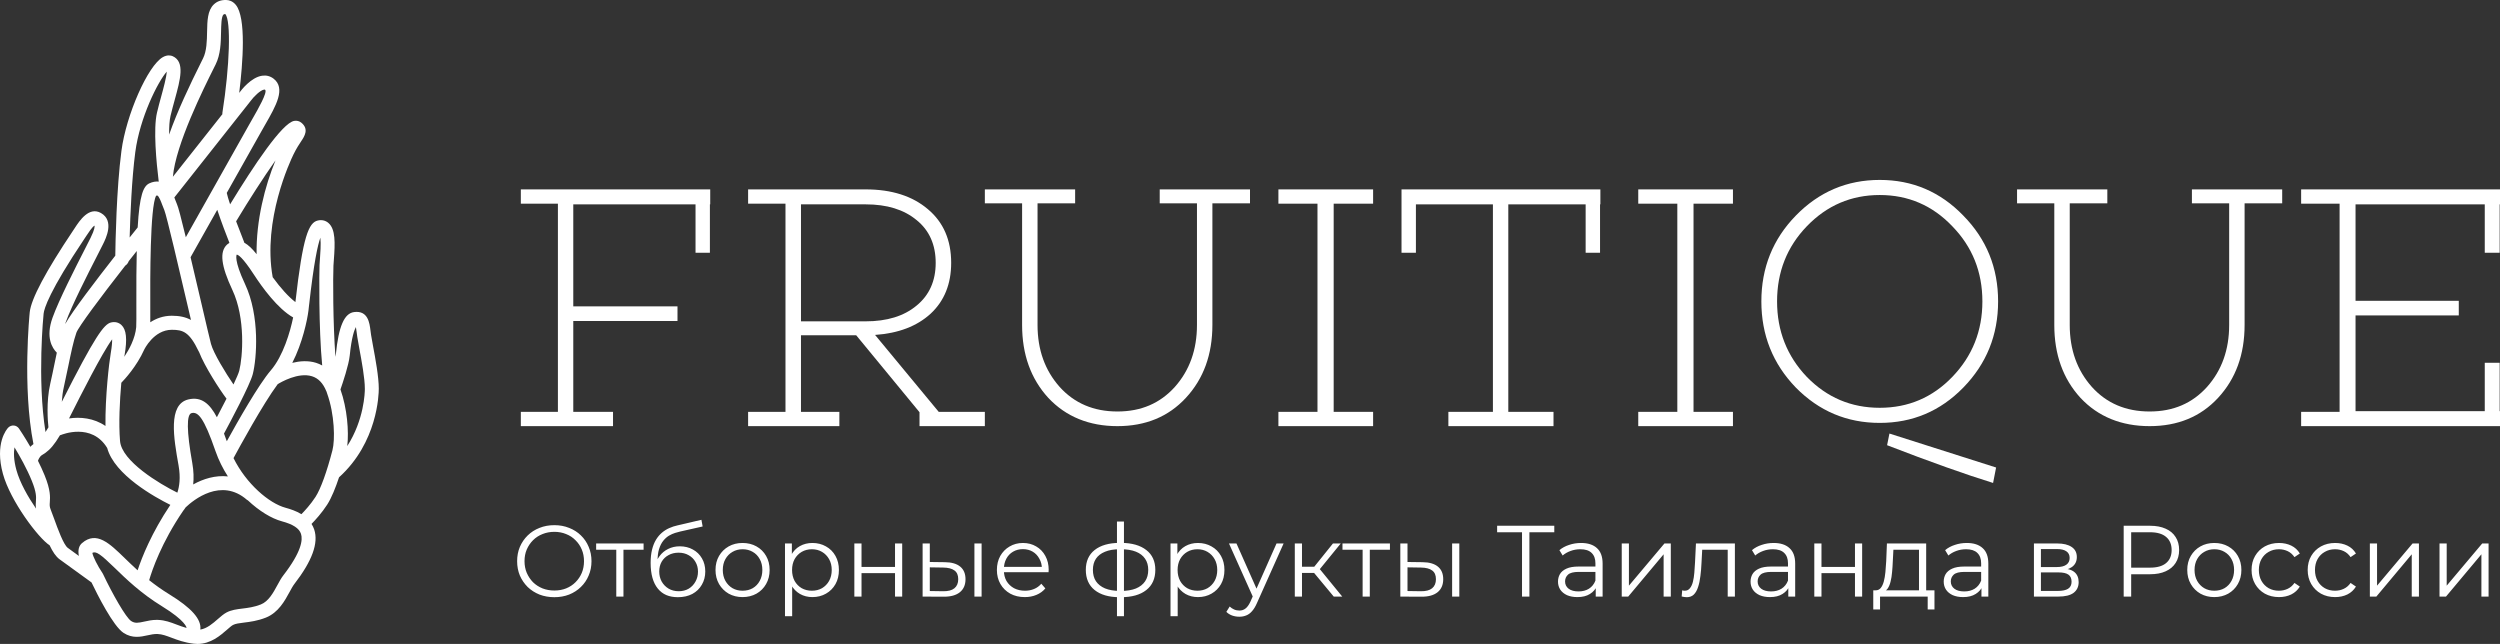 <?xml version="1.0" encoding="UTF-8"?> <svg xmlns="http://www.w3.org/2000/svg" width="264" height="68" viewBox="0 0 264 68" fill="none"><rect x="0" y="0" width="264" height="68" fill="#333333" stroke="none"/><path d="M40 41.06C40 39.799 39.649 37.913 39.392 36.535C39.303 36.058 39.227 35.651 39.185 35.368C39.163 35.211 39.144 35.061 39.125 34.919C39.027 34.116 38.866 32.767 37.397 32.953C36.355 33.085 35.76 34.459 35.467 37.41C35.459 37.488 35.442 37.583 35.424 37.679C35.154 34.139 35.159 29.225 35.212 28.06C35.221 27.892 35.236 27.683 35.254 27.452C35.391 25.639 35.437 24.2 34.684 23.547C34.38 23.282 33.98 23.187 33.561 23.286C32.61 23.504 31.981 24.904 31.195 31.901C30.483 31.357 29.649 30.444 28.796 29.271C27.713 23.23 30.656 16.991 30.996 16.298C31.309 15.66 31.596 15.229 31.805 14.916C32.145 14.406 32.658 13.636 31.819 12.954C31.61 12.784 31.344 12.716 31.062 12.766C29.797 12.991 26.813 17.452 24.299 21.577C24.124 21.051 23.999 20.629 23.946 20.37C25.625 17.386 27.277 14.447 27.587 13.896C27.726 13.649 27.867 13.404 28.004 13.163C29.14 11.184 30.214 9.314 28.878 8.298C28.531 8.035 28.116 7.93 27.678 7.996C26.512 8.167 25.474 9.518 25.295 9.765L25.261 9.807C25.654 6.611 26.012 1.859 24.9 0.512C24.562 0.102 24.169 0.007 23.899 0.002C23.345 -0.019 22.914 0.145 22.577 0.47C21.91 1.112 21.89 2.203 21.868 3.359C21.851 4.308 21.83 5.383 21.446 6.156L21.247 6.557C20.026 8.998 18.74 11.722 17.859 14.213C17.853 13.422 17.893 12.725 18.006 12.244C18.142 11.666 18.301 11.092 18.452 10.541C19.045 8.383 19.556 6.526 18.235 5.933C18.05 5.851 17.671 5.766 17.197 6.034C15.613 6.927 13.324 12.119 12.824 15.93C12.294 19.955 12.191 25.656 12.175 26.999C10.185 29.539 7.654 32.849 6.883 34.217C6.901 34.16 6.91 34.114 6.93 34.055C7.576 32.26 9.261 28.959 10.27 26.986C10.523 26.492 10.732 26.079 10.877 25.789C11.181 25.178 12.104 23.316 10.66 22.494C9.4 21.78 8.395 23.317 7.913 24.055L7.714 24.355C4.826 28.667 3.287 31.563 3.14 32.967C3.132 33.047 2.34 40.835 3.532 46.895C3.409 46.985 3.299 47.081 3.203 47.183C2.571 46.087 2.041 45.308 2.003 45.252C1.878 45.068 1.677 44.951 1.456 44.933C1.239 44.919 1.019 45 0.865 45.16C0.714 45.32 -0.581 46.805 0.311 50.044C1.102 52.915 4.048 56.817 5.24 57.586C5.561 58.26 5.897 58.773 6.288 59.059C7.012 59.593 9.032 61.05 9.665 61.506C10.297 62.824 11.954 66.119 13.045 66.832C13.979 67.443 14.857 67.249 15.562 67.093C15.931 67.012 16.276 66.936 16.641 66.951C17.128 66.972 17.56 67.136 18.107 67.341C18.742 67.582 19.461 67.853 20.457 67.975C20.595 67.991 20.729 68 20.86 68C22.252 68 23.275 67.106 23.972 66.497C24.217 66.283 24.448 66.08 24.602 65.998C24.865 65.856 25.284 65.805 25.767 65.745C26.404 65.666 27.197 65.567 28.074 65.22C29.395 64.698 30.081 63.433 30.581 62.51C30.759 62.184 30.924 61.877 31.076 61.681C32.968 59.233 33.656 57.344 33.178 55.908C33.106 55.693 33.007 55.504 32.896 55.327C33.288 54.928 33.985 54.169 34.555 53.284C35.016 52.568 35.444 51.481 35.802 50.406C39.879 46.726 39.999 41.633 39.999 41.064L40 41.06ZM36.931 37.557C37.125 35.599 37.426 34.822 37.583 34.537C37.616 34.698 37.643 34.922 37.665 35.102C37.684 35.256 37.705 35.418 37.73 35.587C37.774 35.883 37.853 36.309 37.945 36.808C38.19 38.127 38.528 39.936 38.528 41.06C38.528 41.455 38.456 44.319 36.671 47.105C36.853 45.525 36.661 43.145 35.953 41.124C36.196 40.43 36.832 38.536 36.93 37.558L36.931 37.557ZM32.647 32.156C33.142 27.724 33.553 25.866 33.831 25.101C33.907 25.752 33.822 26.852 33.786 27.339C33.767 27.588 33.75 27.811 33.743 27.992C33.713 28.641 33.64 34.614 34.024 38.594C33.819 38.482 33.605 38.385 33.375 38.314C32.531 38.052 31.647 38.124 30.865 38.318C31.939 36.237 32.451 33.784 32.572 32.805C32.589 32.658 32.614 32.434 32.645 32.154L32.647 32.156ZM30.957 33.521C30.646 35.03 29.907 37.585 28.597 39.111C27.305 40.616 25.088 44.528 23.951 46.596C23.851 46.316 23.752 46.047 23.654 45.786C24.275 44.635 26.403 40.651 26.693 39.509C27.112 37.866 27.462 33.377 25.875 29.996C24.682 27.455 24.981 26.912 24.998 26.891C25.135 26.896 25.587 27.111 26.816 29.002C27.681 30.332 29.319 32.599 30.957 33.522V33.521ZM11.702 37.247C11.516 38.32 11.102 41.876 11.137 44.984C9.905 44.132 8.463 44.015 7.29 44.187L7.569 43.637C8.41 41.967 10.773 37.278 11.843 35.831C11.848 36.12 11.819 36.569 11.702 37.248V37.247ZM12.676 46.579C12.52 44.694 12.643 42.306 12.811 40.42C13.151 40.073 14.428 38.702 15.223 36.932C15.239 36.898 16.237 34.826 18.143 34.826C19.333 34.826 20 35.052 20.985 37.112C20.994 37.129 21.006 37.142 21.016 37.158C21.606 38.692 23.223 41.188 23.919 42.099C23.59 42.75 23.238 43.428 22.902 44.061C22.154 42.633 21.267 41.855 19.897 42.178C17.711 42.692 18.345 46.276 18.857 49.154C19.087 50.459 18.937 51.403 18.727 52.026C16.845 51.096 12.852 48.705 12.677 46.579H12.676ZM15.87 32.202C15.861 29.62 15.832 21.858 16.487 20.669C16.566 20.643 16.61 20.644 16.619 20.648C16.793 20.721 17.02 21.335 17.131 21.63C17.206 21.834 17.278 22.025 17.352 22.184C17.596 22.763 18.998 28.779 19.836 32.374C19.953 32.874 20.064 33.347 20.167 33.788C19.602 33.48 18.952 33.342 18.143 33.342C17.237 33.342 16.482 33.634 15.87 34.032C15.873 33.616 15.873 33.023 15.87 32.2V32.202ZM20.305 48.894C19.708 45.526 19.683 43.752 20.232 43.623C20.904 43.463 21.517 44.053 22.758 47.643C23.087 48.593 23.537 49.488 24.066 50.309C22.736 50.168 21.462 50.565 20.401 51.158C20.469 50.515 20.459 49.764 20.305 48.894ZM29.092 16.941C27.981 19.63 27.04 23.274 27.097 26.843C26.651 26.277 26.226 25.862 25.793 25.628C25.787 25.609 25.79 25.591 25.782 25.572C25.494 24.852 25.201 24.091 24.934 23.372C26.284 21.126 27.83 18.724 29.091 16.941H29.092ZM24.224 25.638C24.138 25.693 24.054 25.755 23.974 25.829C23.164 26.583 23.339 28.063 24.543 30.629C25.945 33.615 25.627 37.723 25.267 39.141C25.2 39.402 24.97 39.935 24.656 40.601C23.835 39.407 22.542 37.296 22.28 36.315C22.156 35.853 21.745 34.085 21.268 32.037C20.826 30.139 20.448 28.527 20.125 27.164C20.408 26.66 21.592 24.555 22.943 22.156C23.35 23.383 23.905 24.83 24.224 25.639V25.638ZM26.464 10.663C26.804 10.197 27.49 9.519 27.893 9.46C27.957 9.45 27.972 9.464 27.994 9.48C28.291 9.706 27.199 11.607 26.733 12.419C26.593 12.663 26.45 12.912 26.308 13.166C25.79 14.091 21.476 21.757 19.622 25.052C19.119 22.978 18.82 21.848 18.688 21.563C18.627 21.431 18.57 21.275 18.509 21.112C18.477 21.027 18.445 20.94 18.41 20.852L26.464 10.664V10.663ZM22.564 7.22L22.766 6.817C23.299 5.744 23.323 4.491 23.343 3.385C23.358 2.659 23.374 1.756 23.598 1.539C23.639 1.5 23.719 1.486 23.796 1.482C24.407 2.208 24.269 6.938 23.479 11.951C23.474 11.987 23.485 12.021 23.485 12.056L18.257 18.665C18.554 15.252 21.505 9.343 22.565 7.22H22.564ZM14.286 16.066C14.764 12.422 16.669 8.634 17.608 7.567C17.574 8.18 17.26 9.322 17.037 10.135C16.881 10.705 16.718 11.3 16.578 11.896C16.174 13.617 16.512 17.142 16.762 19.177C16.451 19.143 16.121 19.199 15.777 19.358C15.14 19.653 14.734 20.58 14.538 24.017C14.354 24.246 14.055 24.62 13.691 25.077C13.757 22.7 13.914 18.897 14.286 16.064V16.066ZM13.225 28.051C13.393 27.95 13.525 27.775 13.594 27.581C13.875 27.224 14.157 26.866 14.442 26.507C14.404 28.051 14.39 29.927 14.399 32.208C14.403 33.326 14.406 34.293 14.384 34.544C14.331 35.135 14.149 35.721 13.905 36.272C13.9 36.283 13.894 36.297 13.892 36.301C13.889 36.306 13.89 36.31 13.888 36.314C13.668 36.807 13.399 37.267 13.125 37.678C13.135 37.615 13.145 37.551 13.154 37.503C13.45 35.793 13.346 34.811 12.821 34.318C12.527 34.043 12.133 33.95 11.713 34.056C10.968 34.243 10.02 35.53 6.526 42.435C6.559 41.917 6.625 41.373 6.745 40.849C6.906 40.144 7.056 39.416 7.202 38.707C7.489 37.31 7.759 35.992 8.066 35.134C8.285 34.519 10.594 31.419 13.227 28.052L13.225 28.051ZM4.607 33.115C4.662 32.589 5.193 30.766 8.937 25.179L9.145 24.866C9.31 24.613 9.727 23.975 9.981 23.822C10.002 23.894 10.028 24.186 9.564 25.121C9.422 25.407 9.214 25.815 8.964 26.303C7.94 28.307 6.227 31.662 5.549 33.545C4.798 35.635 5.514 36.76 6 37.243C5.919 37.62 5.84 38.009 5.758 38.405C5.614 39.103 5.468 39.82 5.308 40.512C4.866 42.442 5.051 44.536 5.116 45.121C5.004 45.31 4.901 45.478 4.805 45.623C3.911 39.955 4.598 33.189 4.606 33.115H4.607ZM3.804 53.706C2.951 52.467 2.101 50.972 1.733 49.638C1.442 48.581 1.438 47.792 1.529 47.238C2.081 48.148 2.831 49.474 3.356 50.768C3.858 52.005 3.824 52.492 3.793 52.923C3.776 53.153 3.759 53.403 3.804 53.706ZM5.743 54.854C5.604 54.469 5.476 54.117 5.362 53.837C5.227 53.504 5.238 53.344 5.26 53.028C5.299 52.494 5.35 51.764 4.717 50.206C4.506 49.684 4.262 49.163 4.011 48.664C4.044 48.557 4.167 48.21 4.46 48.038C4.557 47.982 4.649 47.923 4.742 47.86C4.769 47.843 4.794 47.824 4.818 47.804C5.299 47.454 5.743 46.957 6.336 45.958C6.36 45.951 6.386 45.953 6.41 45.943C6.543 45.886 9.681 44.608 11.32 47.307C12.087 50.153 16.375 52.515 17.989 53.315C16.017 56.254 14.992 58.829 14.531 60.225C14.027 59.769 13.574 59.329 13.158 58.926C11.566 57.378 10.194 56.042 8.667 57.345C8.321 57.642 8.214 58.1 8.328 58.706C7.852 58.361 7.419 58.045 7.156 57.853C6.708 57.523 6.08 55.786 5.742 54.853L5.743 54.854ZM19.675 66.305C19.294 66.199 18.956 66.072 18.626 65.946C18.009 65.713 17.428 65.493 16.707 65.462C16.652 65.459 16.597 65.458 16.544 65.458C16.056 65.458 15.629 65.553 15.248 65.637C14.587 65.785 14.25 65.844 13.848 65.58C13.291 65.216 11.877 62.726 10.884 60.627C10.868 60.593 10.85 60.561 10.828 60.529C10.294 59.737 9.822 58.785 9.752 58.383C10.141 58.173 10.621 58.521 12.136 59.992C13.289 61.113 14.869 62.648 17.097 64.016C19.627 65.568 19.692 66.276 19.7 66.276C19.696 66.285 19.686 66.293 19.674 66.303L19.675 66.305ZM29.916 60.762C29.692 61.052 29.497 61.412 29.291 61.792C28.855 62.596 28.361 63.507 27.539 63.833C26.834 64.111 26.173 64.194 25.591 64.265C24.986 64.339 24.417 64.411 23.912 64.682C23.611 64.844 23.319 65.098 23.009 65.368C22.469 65.841 21.869 66.365 21.155 66.484C21.155 66.478 21.156 66.472 21.157 66.467C21.278 65.384 20.232 64.204 17.864 62.751C17.075 62.267 16.377 61.764 15.752 61.266C16.054 60.229 17.04 57.305 19.354 53.924C19.408 53.86 19.498 53.743 19.605 53.577C20.423 52.801 23.349 50.402 26.079 52.783C26.107 52.807 26.141 52.816 26.172 52.835C27.372 53.964 28.662 54.751 29.769 55.051C30.949 55.37 31.59 55.789 31.784 56.372C31.994 57.001 31.84 58.274 29.917 60.762H29.916ZM31.83 54.297C31.28 53.963 30.667 53.759 30.15 53.619C28.406 53.147 26.001 51.086 24.659 48.376C25.243 47.292 27.775 42.645 29.325 40.568C29.648 40.368 31.495 39.284 32.947 39.734C33.615 39.942 34.109 40.457 34.458 41.309C34.463 41.322 34.473 41.331 34.478 41.343C34.497 41.408 34.517 41.473 34.538 41.531C35.345 43.771 35.388 46.459 35.108 47.538C34.515 49.83 33.864 51.628 33.32 52.471C32.813 53.258 32.169 53.953 31.829 54.299L31.83 54.297Z" fill="white"></path><path d="M75 21.581H74.965V26.691H73.448V21.581H60.538V32.352H71.543V33.897H60.538V43.492H64.735V45H55V43.492H58.915V21.508H55V20H75V21.581Z" fill="white"></path><path d="M104 43.492V44.999H97.101V43.529L90.415 35.405H84.583V43.492H88.637V45H79V43.492H82.947V21.508H79V20H91.411C94.161 20 96.354 20.699 97.99 22.096C99.626 23.469 100.444 25.355 100.444 27.758C100.444 29.988 99.721 31.778 98.275 33.126C96.829 34.45 94.873 35.197 92.407 35.368L99.129 43.492H104V43.492ZM84.584 33.933H91.412C93.665 33.933 95.454 33.381 96.782 32.278C98.133 31.175 98.809 29.668 98.809 27.756C98.809 25.845 98.133 24.312 96.782 23.235C95.454 22.132 93.665 21.58 91.412 21.58H84.584V33.933Z" fill="white"></path><path d="M131.999 21.475H128.029V34.316C128.029 37.434 127.096 39.999 125.229 42.014C123.387 44.005 120.977 45 118 45C115.022 45 112.565 44.005 110.699 42.014C108.856 40 107.934 37.434 107.934 34.316V21.475H104V20H113.534V21.475H109.564V34.316C109.564 36.931 110.344 39.112 111.904 40.863C113.463 42.589 115.495 43.453 118 43.453C120.504 43.453 122.501 42.589 124.06 40.863C125.62 39.112 126.4 36.93 126.4 34.316V21.475H122.466V20H132V21.475H131.999Z" fill="white"></path><path d="M140.836 21.508V43.492H145V45H135V43.492H139.126V21.508H135V20H145V21.508H140.836Z" fill="white"></path><path d="M168.999 21.581H168.964V26.691H167.444V21.581H159.277V43.492H164.05V45H152.949V43.492H157.652V21.581H149.52V26.691H148V20H169V21.581H168.999Z" fill="white"></path><path d="M178.836 21.508V43.492H183V45H173V43.492H177.126V21.508H173V20H183V21.508H178.836Z" fill="white"></path><path d="M189.637 22.769C192.085 20.257 195.039 19 198.5 19C201.961 19 204.903 20.257 207.327 22.769C209.776 25.258 211 28.278 211 31.829C211 35.38 209.776 38.412 207.327 40.925C204.902 43.414 201.96 44.658 198.5 44.658C195.04 44.658 192.086 43.413 189.637 40.925C187.212 38.413 186 35.381 186 31.829C186 28.277 187.212 25.257 189.637 22.769ZM190.802 39.801C192.921 41.976 195.487 43.063 198.5 43.063C201.513 43.063 204.068 41.976 206.162 39.801C208.28 37.603 209.34 34.945 209.34 31.829C209.34 28.713 208.28 26.067 206.162 23.892C204.067 21.694 201.512 20.594 198.5 20.594C195.488 20.594 192.921 21.694 190.802 23.892C188.707 26.067 187.659 28.713 187.659 31.829C187.659 34.945 188.707 37.603 190.802 39.801ZM210.788 49.369L210.47 51C207.575 50.106 203.843 48.778 199.277 47.014L199.524 45.782L210.788 49.369H210.788Z" fill="white"></path><path d="M240.998 21.475H237.029V34.316C237.029 37.434 236.095 39.999 234.229 42.014C232.386 44.005 229.976 45 226.999 45C224.022 45 221.564 44.005 219.698 42.014C217.855 40 216.933 37.434 216.934 34.316V21.475H213V20H222.534V21.475H218.564V34.316C218.564 36.931 219.344 39.112 220.904 40.863C222.463 42.589 224.495 43.453 227 43.453C229.504 43.453 231.501 42.589 233.06 40.863C234.619 39.112 235.4 36.93 235.4 34.316V21.475H231.466V20H241V21.475H240.998Z" fill="white"></path><path d="M262.391 26.691V21.581H248.745V31.765H259.647V33.309H248.745V43.419H262.391V38.309H263.964V43.419H264V45H243V43.492H247.061V21.508H243V20H264V21.581H263.964V26.691H262.391Z" fill="white"></path><path d="M58.541 63.064C57.978 63.064 57.454 62.971 56.97 62.786C56.493 62.594 56.076 62.327 55.72 61.985C55.371 61.636 55.097 61.234 54.897 60.778C54.705 60.315 54.609 59.809 54.609 59.261C54.609 58.712 54.705 58.21 54.897 57.754C55.097 57.291 55.371 56.889 55.72 56.547C56.076 56.198 56.493 55.931 56.97 55.746C57.447 55.553 57.971 55.457 58.541 55.457C59.103 55.457 59.623 55.553 60.1 55.746C60.578 55.931 60.991 56.194 61.34 56.536C61.696 56.878 61.97 57.281 62.162 57.744C62.362 58.206 62.462 58.712 62.462 59.261C62.462 59.809 62.362 60.315 62.162 60.778C61.97 61.241 61.696 61.643 61.34 61.985C60.991 62.327 60.578 62.594 60.1 62.786C59.623 62.971 59.103 63.064 58.541 63.064ZM58.541 62.359C58.989 62.359 59.403 62.284 59.78 62.135C60.165 61.978 60.496 61.761 60.773 61.483C61.058 61.198 61.279 60.87 61.436 60.5C61.593 60.123 61.671 59.709 61.671 59.261C61.671 58.812 61.593 58.402 61.436 58.032C61.279 57.654 61.058 57.327 60.773 57.049C60.496 56.764 60.165 56.547 59.78 56.397C59.403 56.241 58.989 56.162 58.541 56.162C58.092 56.162 57.675 56.241 57.291 56.397C56.906 56.547 56.571 56.764 56.286 57.049C56.009 57.327 55.788 57.654 55.624 58.032C55.467 58.402 55.389 58.812 55.389 59.261C55.389 59.702 55.467 60.112 55.624 60.489C55.788 60.867 56.009 61.198 56.286 61.483C56.571 61.761 56.906 61.978 57.291 62.135C57.675 62.284 58.092 62.359 58.541 62.359ZM65.079 63V57.85L65.271 58.053H62.952V57.391H67.963V58.053H65.645L65.837 57.85V63H65.079ZM71.581 63.064C71.125 63.064 70.719 62.989 70.363 62.84C70.014 62.69 69.715 62.462 69.466 62.156C69.216 61.85 69.028 61.472 68.9 61.023C68.771 60.568 68.707 60.041 68.707 59.442C68.707 58.908 68.757 58.442 68.857 58.043C68.957 57.637 69.096 57.288 69.273 56.996C69.452 56.704 69.658 56.458 69.893 56.258C70.135 56.052 70.395 55.888 70.673 55.767C70.958 55.639 71.25 55.543 71.549 55.479L74.071 54.891L74.199 55.596L71.827 56.13C71.677 56.166 71.496 56.216 71.282 56.28C71.076 56.344 70.862 56.44 70.641 56.568C70.427 56.697 70.228 56.875 70.043 57.102C69.858 57.331 69.708 57.626 69.594 57.989C69.487 58.345 69.434 58.791 69.434 59.325C69.434 59.439 69.437 59.531 69.445 59.602C69.452 59.667 69.459 59.738 69.466 59.816C69.48 59.887 69.491 59.994 69.498 60.137L69.167 59.859C69.245 59.425 69.405 59.047 69.647 58.727C69.89 58.399 70.192 58.146 70.556 57.968C70.926 57.783 71.335 57.69 71.784 57.69C72.304 57.69 72.767 57.804 73.173 58.032C73.579 58.253 73.896 58.563 74.124 58.962C74.359 59.36 74.477 59.823 74.477 60.35C74.477 60.87 74.356 61.337 74.113 61.75C73.878 62.163 73.543 62.487 73.109 62.722C72.674 62.95 72.165 63.064 71.581 63.064ZM71.667 62.434C72.066 62.434 72.418 62.345 72.724 62.167C73.031 61.981 73.269 61.732 73.44 61.419C73.618 61.105 73.707 60.753 73.707 60.361C73.707 59.977 73.618 59.635 73.44 59.335C73.269 59.036 73.031 58.801 72.724 58.63C72.418 58.452 72.062 58.363 71.656 58.363C71.257 58.363 70.905 58.449 70.598 58.62C70.292 58.783 70.05 59.015 69.872 59.314C69.701 59.613 69.615 59.959 69.615 60.35C69.615 60.742 69.701 61.095 69.872 61.408C70.05 61.721 70.292 61.971 70.598 62.156C70.912 62.341 71.268 62.434 71.667 62.434ZM78.41 63.053C77.869 63.053 77.381 62.932 76.946 62.69C76.519 62.441 76.181 62.103 75.931 61.675C75.682 61.241 75.558 60.746 75.558 60.19C75.558 59.627 75.682 59.133 75.931 58.705C76.181 58.278 76.519 57.943 76.946 57.701C77.374 57.459 77.862 57.338 78.41 57.338C78.966 57.338 79.457 57.459 79.885 57.701C80.319 57.943 80.657 58.278 80.899 58.705C81.149 59.133 81.273 59.627 81.273 60.19C81.273 60.746 81.149 61.241 80.899 61.675C80.657 62.103 80.319 62.441 79.885 62.69C79.45 62.932 78.959 63.053 78.41 63.053ZM78.41 62.38C78.816 62.38 79.176 62.291 79.489 62.113C79.803 61.928 80.048 61.672 80.226 61.344C80.412 61.009 80.504 60.625 80.504 60.19C80.504 59.749 80.412 59.364 80.226 59.036C80.048 58.709 79.803 58.456 79.489 58.278C79.176 58.093 78.82 58 78.421 58C78.022 58 77.666 58.093 77.352 58.278C77.039 58.456 76.79 58.709 76.605 59.036C76.419 59.364 76.327 59.749 76.327 60.19C76.327 60.625 76.419 61.009 76.605 61.344C76.79 61.672 77.039 61.928 77.352 62.113C77.666 62.291 78.018 62.38 78.41 62.38ZM85.79 63.053C85.305 63.053 84.868 62.943 84.476 62.722C84.084 62.494 83.771 62.17 83.536 61.75C83.308 61.323 83.194 60.803 83.194 60.19C83.194 59.578 83.308 59.061 83.536 58.641C83.763 58.214 84.073 57.89 84.465 57.669C84.857 57.448 85.298 57.338 85.79 57.338C86.324 57.338 86.801 57.459 87.222 57.701C87.649 57.936 87.984 58.271 88.226 58.705C88.468 59.133 88.589 59.627 88.589 60.19C88.589 60.76 88.468 61.258 88.226 61.686C87.984 62.113 87.649 62.448 87.222 62.69C86.801 62.932 86.324 63.053 85.79 63.053ZM82.895 65.073V57.391H83.621V59.079L83.546 60.201L83.653 61.333V65.073H82.895ZM85.737 62.38C86.135 62.38 86.491 62.291 86.805 62.113C87.118 61.928 87.368 61.672 87.553 61.344C87.738 61.009 87.831 60.625 87.831 60.19C87.831 59.756 87.738 59.375 87.553 59.047C87.368 58.719 87.118 58.463 86.805 58.278C86.491 58.093 86.135 58 85.737 58C85.338 58 84.978 58.093 84.657 58.278C84.344 58.463 84.095 58.719 83.909 59.047C83.731 59.375 83.642 59.756 83.642 60.19C83.642 60.625 83.731 61.009 83.909 61.344C84.095 61.672 84.344 61.928 84.657 62.113C84.978 62.291 85.338 62.38 85.737 62.38ZM90.219 63V57.391H90.977V59.87H94.514V57.391H95.272V63H94.514V60.521H90.977V63H90.219ZM99.651 63.011L97.428 63V57.391H98.187V59.346L99.789 59.367C100.495 59.375 101.032 59.531 101.403 59.838C101.773 60.144 101.958 60.586 101.958 61.162C101.958 61.761 101.759 62.22 101.36 62.541C100.961 62.861 100.391 63.018 99.651 63.011ZM99.597 62.434C100.124 62.441 100.52 62.338 100.783 62.124C101.054 61.903 101.189 61.583 101.189 61.162C101.189 60.742 101.057 60.436 100.794 60.244C100.53 60.044 100.131 59.941 99.597 59.934L98.187 59.912V62.412L99.597 62.434ZM102.898 63V57.391H103.657V63H102.898ZM108.221 63.053C107.637 63.053 107.124 62.932 106.682 62.69C106.241 62.441 105.895 62.103 105.646 61.675C105.397 61.241 105.272 60.746 105.272 60.19C105.272 59.635 105.389 59.143 105.624 58.716C105.867 58.288 106.194 57.954 106.607 57.712C107.028 57.462 107.498 57.338 108.018 57.338C108.545 57.338 109.011 57.459 109.417 57.701C109.83 57.936 110.154 58.271 110.389 58.705C110.625 59.133 110.742 59.627 110.742 60.19C110.742 60.226 110.738 60.265 110.731 60.308C110.731 60.343 110.731 60.383 110.731 60.425H105.849V59.859H110.325L110.026 60.083C110.026 59.677 109.937 59.318 109.759 59.004C109.588 58.684 109.353 58.434 109.054 58.256C108.755 58.078 108.409 57.989 108.018 57.989C107.633 57.989 107.288 58.078 106.981 58.256C106.675 58.434 106.436 58.684 106.266 59.004C106.095 59.325 106.009 59.692 106.009 60.105V60.222C106.009 60.65 106.102 61.027 106.287 61.355C106.479 61.675 106.743 61.928 107.077 62.113C107.419 62.291 107.808 62.38 108.242 62.38C108.584 62.38 108.901 62.32 109.193 62.199C109.492 62.078 109.748 61.892 109.962 61.643L110.389 62.135C110.14 62.434 109.827 62.662 109.449 62.818C109.079 62.975 108.669 63.053 108.221 63.053ZM118.187 63.064C117.076 63.057 116.211 62.804 115.591 62.306C114.972 61.807 114.662 61.098 114.662 60.179C114.662 59.275 114.972 58.577 115.591 58.085C116.218 57.587 117.098 57.334 118.23 57.327C118.237 57.327 118.252 57.327 118.273 57.327C118.301 57.327 118.326 57.327 118.348 57.327C118.369 57.327 118.383 57.327 118.39 57.327C119.53 57.334 120.417 57.587 121.051 58.085C121.685 58.577 122.002 59.275 122.002 60.179C122.002 61.105 121.681 61.818 121.04 62.316C120.406 62.815 119.516 63.064 118.369 63.064C118.369 63.064 118.355 63.064 118.326 63.064C118.298 63.064 118.269 63.064 118.241 63.064C118.219 63.064 118.202 63.064 118.187 63.064ZM118.241 62.402C118.255 62.402 118.276 62.402 118.305 62.402C118.333 62.402 118.351 62.402 118.358 62.402C118.992 62.402 119.523 62.316 119.95 62.145C120.378 61.967 120.702 61.714 120.922 61.387C121.143 61.059 121.254 60.657 121.254 60.179C121.254 59.717 121.143 59.325 120.922 59.004C120.702 58.677 120.378 58.427 119.95 58.256C119.523 58.085 118.992 58 118.358 58C118.351 58 118.33 58 118.294 58C118.266 58 118.248 58 118.241 58C117.621 58 117.101 58.089 116.681 58.267C116.261 58.438 115.944 58.684 115.73 59.004C115.516 59.325 115.41 59.717 115.41 60.179C115.41 60.65 115.516 61.048 115.73 61.376C115.951 61.704 116.271 61.956 116.692 62.135C117.112 62.306 117.628 62.395 118.241 62.402ZM117.952 65.073V55.073H118.69V65.073H117.952ZM126.501 63.053C126.017 63.053 125.579 62.943 125.187 62.722C124.795 62.494 124.482 62.17 124.247 61.75C124.019 61.323 123.905 60.803 123.905 60.19C123.905 59.578 124.019 59.061 124.247 58.641C124.475 58.214 124.785 57.89 125.176 57.669C125.568 57.448 126.01 57.338 126.501 57.338C127.035 57.338 127.512 57.459 127.933 57.701C128.36 57.936 128.695 58.271 128.937 58.705C129.179 59.133 129.3 59.627 129.3 60.19C129.3 60.76 129.179 61.258 128.937 61.686C128.695 62.113 128.36 62.448 127.933 62.69C127.512 62.932 127.035 63.053 126.501 63.053ZM123.606 65.073V57.391H124.332V59.079L124.257 60.201L124.364 61.333V65.073H123.606ZM126.448 62.38C126.847 62.38 127.203 62.291 127.516 62.113C127.829 61.928 128.079 61.672 128.264 61.344C128.449 61.009 128.542 60.625 128.542 60.19C128.542 59.756 128.449 59.375 128.264 59.047C128.079 58.719 127.829 58.463 127.516 58.278C127.203 58.093 126.847 58 126.448 58C126.049 58 125.689 58.093 125.369 58.278C125.055 58.463 124.806 58.719 124.621 59.047C124.443 59.375 124.354 59.756 124.354 60.19C124.354 60.625 124.443 61.009 124.621 61.344C124.806 61.672 125.055 61.928 125.369 62.113C125.689 62.291 126.049 62.38 126.448 62.38ZM130.87 65.126C130.606 65.126 130.353 65.083 130.111 64.998C129.876 64.912 129.673 64.784 129.502 64.613L129.855 64.047C129.997 64.182 130.15 64.286 130.314 64.357C130.485 64.435 130.674 64.474 130.88 64.474C131.13 64.474 131.343 64.403 131.521 64.261C131.707 64.125 131.881 63.883 132.045 63.534L132.408 62.712L132.494 62.594L134.801 57.391H135.549L132.739 63.673C132.583 64.036 132.408 64.325 132.216 64.538C132.031 64.752 131.828 64.902 131.607 64.987C131.386 65.08 131.14 65.126 130.87 65.126ZM132.365 63.16L129.78 57.391H130.571L132.857 62.541L132.365 63.16ZM140.844 63L138.537 60.222L139.167 59.848L141.742 63H140.844ZM136.731 63V57.391H137.49V63H136.731ZM137.255 60.5V59.848H139.06V60.5H137.255ZM139.231 60.276L138.526 60.169L140.759 57.391H141.581L139.231 60.276ZM143.893 63V57.85L144.085 58.053H141.766V57.391H146.777V58.053H144.459L144.651 57.85V63H143.893ZM150.096 63.011L147.874 63V57.391H148.632V59.346L150.235 59.367C150.94 59.375 151.478 59.531 151.848 59.838C152.219 60.144 152.404 60.586 152.404 61.162C152.404 61.761 152.204 62.22 151.806 62.541C151.407 62.861 150.837 63.018 150.096 63.011ZM150.043 62.434C150.57 62.441 150.965 62.338 151.229 62.124C151.499 61.903 151.635 61.583 151.635 61.162C151.635 60.742 151.503 60.436 151.239 60.244C150.976 60.044 150.577 59.941 150.043 59.934L148.632 59.912V62.412L150.043 62.434ZM153.344 63V57.391H154.103V63H153.344ZM160.725 63V55.991L160.939 56.205H158.097V55.521H164.133V56.205H161.302L161.505 55.991V63H160.725ZM168.509 63V61.761L168.477 61.558V59.485C168.477 59.008 168.342 58.641 168.071 58.385C167.808 58.128 167.412 58 166.885 58C166.522 58 166.177 58.06 165.849 58.182C165.521 58.303 165.244 58.463 165.016 58.662L164.674 58.096C164.959 57.854 165.301 57.669 165.7 57.541C166.098 57.405 166.519 57.338 166.96 57.338C167.687 57.338 168.246 57.519 168.638 57.882C169.036 58.239 169.236 58.783 169.236 59.517V63H168.509ZM166.576 63.053C166.155 63.053 165.789 62.986 165.475 62.85C165.169 62.708 164.934 62.516 164.77 62.273C164.606 62.024 164.524 61.739 164.524 61.419C164.524 61.127 164.592 60.863 164.727 60.628C164.87 60.386 165.098 60.194 165.411 60.051C165.732 59.902 166.159 59.827 166.693 59.827H168.627V60.393H166.714C166.173 60.393 165.796 60.489 165.582 60.682C165.375 60.874 165.272 61.112 165.272 61.397C165.272 61.718 165.397 61.974 165.646 62.167C165.895 62.359 166.244 62.455 166.693 62.455C167.12 62.455 167.487 62.359 167.794 62.167C168.107 61.967 168.335 61.682 168.477 61.312L168.648 61.836C168.506 62.206 168.257 62.501 167.9 62.722C167.551 62.943 167.11 63.053 166.576 63.053ZM171.255 63V57.391H172.014V61.846L175.764 57.391H176.437V63H175.678V58.534L171.939 63H171.255ZM178.13 63.064C178.045 63.064 177.955 63.057 177.863 63.043C177.777 63.029 177.685 63.011 177.585 62.989L177.639 62.338C177.688 62.345 177.735 62.355 177.777 62.37C177.827 62.377 177.87 62.38 177.906 62.38C178.134 62.38 178.315 62.295 178.451 62.124C178.593 61.953 178.7 61.725 178.771 61.44C178.842 61.155 178.892 60.835 178.921 60.479C178.949 60.115 178.974 59.752 178.995 59.389L179.092 57.391H183.205V63H182.446V57.829L182.639 58.053H179.583L179.765 57.818L179.679 59.442C179.658 59.927 179.619 60.39 179.562 60.831C179.512 61.273 179.43 61.661 179.316 61.996C179.209 62.331 179.059 62.594 178.867 62.786C178.675 62.971 178.429 63.064 178.13 63.064ZM188.844 63V61.761L188.812 61.558V59.485C188.812 59.008 188.677 58.641 188.406 58.385C188.143 58.128 187.747 58 187.22 58C186.857 58 186.511 58.06 186.184 58.182C185.856 58.303 185.578 58.463 185.351 58.662L185.009 58.096C185.294 57.854 185.635 57.669 186.034 57.541C186.433 57.405 186.853 57.338 187.295 57.338C188.021 57.338 188.581 57.519 188.972 57.882C189.371 58.239 189.571 58.783 189.571 59.517V63H188.844ZM186.91 63.053C186.49 63.053 186.123 62.986 185.81 62.85C185.504 62.708 185.269 62.516 185.105 62.273C184.941 62.024 184.859 61.739 184.859 61.419C184.859 61.127 184.927 60.863 185.062 60.628C185.204 60.386 185.432 60.194 185.746 60.051C186.066 59.902 186.494 59.827 187.028 59.827H188.962V60.393H187.049C186.508 60.393 186.13 60.489 185.917 60.682C185.71 60.874 185.607 61.112 185.607 61.397C185.607 61.718 185.732 61.974 185.981 62.167C186.23 62.359 186.579 62.455 187.028 62.455C187.455 62.455 187.822 62.359 188.128 62.167C188.442 61.967 188.67 61.682 188.812 61.312L188.983 61.836C188.841 62.206 188.591 62.501 188.235 62.722C187.886 62.943 187.445 63.053 186.91 63.053ZM191.59 63V57.391H192.348V59.87H195.885V57.391H196.643V63H195.885V60.521H192.348V63H191.59ZM198.81 62.477L198.052 62.338C198.272 62.345 198.454 62.266 198.596 62.103C198.739 61.932 198.849 61.7 198.928 61.408C199.006 61.116 199.063 60.785 199.099 60.414C199.134 60.037 199.163 59.652 199.184 59.261L199.259 57.391H203.404V62.637H202.646V58.053H199.943L199.878 59.303C199.864 59.681 199.839 60.051 199.804 60.414C199.775 60.778 199.722 61.112 199.643 61.419C199.572 61.718 199.469 61.964 199.334 62.156C199.198 62.341 199.024 62.448 198.81 62.477ZM197.817 64.357V62.338H204.28V64.357H203.564V63H198.532V64.357H197.817ZM209.241 63V61.761L209.209 61.558V59.485C209.209 59.008 209.074 58.641 208.803 58.385C208.54 58.128 208.145 58 207.617 58C207.254 58 206.909 58.06 206.581 58.182C206.254 58.303 205.976 58.463 205.748 58.662L205.406 58.096C205.691 57.854 206.033 57.669 206.432 57.541C206.83 57.405 207.251 57.338 207.692 57.338C208.419 57.338 208.978 57.519 209.37 57.882C209.769 58.239 209.968 58.783 209.968 59.517V63H209.241ZM207.308 63.053C206.887 63.053 206.521 62.986 206.207 62.85C205.901 62.708 205.666 62.516 205.502 62.273C205.338 62.024 205.256 61.739 205.256 61.419C205.256 61.127 205.324 60.863 205.459 60.628C205.602 60.386 205.83 60.194 206.143 60.051C206.464 59.902 206.891 59.827 207.425 59.827H209.359V60.393H207.447C206.905 60.393 206.528 60.489 206.314 60.682C206.108 60.874 206.004 61.112 206.004 61.397C206.004 61.718 206.129 61.974 206.378 62.167C206.627 62.359 206.976 62.455 207.425 62.455C207.853 62.455 208.219 62.359 208.526 62.167C208.839 61.967 209.067 61.682 209.209 61.312L209.38 61.836C209.238 62.206 208.989 62.501 208.632 62.722C208.283 62.943 207.842 63.053 207.308 63.053ZM214.783 63V57.391H217.262C217.896 57.391 218.395 57.512 218.758 57.754C219.128 57.996 219.313 58.352 219.313 58.823C219.313 59.279 219.139 59.631 218.79 59.88C218.441 60.123 217.981 60.244 217.412 60.244L217.561 60.019C218.231 60.019 218.722 60.144 219.036 60.393C219.349 60.642 219.506 61.002 219.506 61.472C219.506 61.956 219.328 62.334 218.971 62.605C218.622 62.868 218.078 63 217.337 63H214.783ZM215.521 62.402H217.305C217.782 62.402 218.142 62.327 218.384 62.177C218.633 62.021 218.758 61.771 218.758 61.429C218.758 61.088 218.647 60.838 218.427 60.682C218.206 60.525 217.857 60.447 217.38 60.447H215.521V62.402ZM215.521 59.88H217.209C217.643 59.88 217.974 59.798 218.202 59.635C218.437 59.471 218.555 59.232 218.555 58.919C218.555 58.605 218.437 58.37 218.202 58.214C217.974 58.057 217.643 57.979 217.209 57.979H215.521V59.88ZM224.261 63V55.521H227.06C227.694 55.521 228.239 55.625 228.695 55.831C229.151 56.031 229.5 56.323 229.742 56.707C229.991 57.085 230.116 57.544 230.116 58.085C230.116 58.612 229.991 59.068 229.742 59.453C229.5 59.831 229.151 60.123 228.695 60.329C228.239 60.536 227.694 60.639 227.06 60.639H224.699L225.052 60.265V63H224.261ZM225.052 60.329L224.699 59.944H227.039C227.787 59.944 228.353 59.784 228.738 59.464C229.129 59.136 229.325 58.677 229.325 58.085C229.325 57.487 229.129 57.024 228.738 56.697C228.353 56.369 227.787 56.205 227.039 56.205H224.699L225.052 55.831V60.329ZM233.826 63.053C233.285 63.053 232.797 62.932 232.363 62.69C231.935 62.441 231.597 62.103 231.348 61.675C231.098 61.241 230.974 60.746 230.974 60.19C230.974 59.627 231.098 59.133 231.348 58.705C231.597 58.278 231.935 57.943 232.363 57.701C232.79 57.459 233.278 57.338 233.826 57.338C234.382 57.338 234.873 57.459 235.301 57.701C235.735 57.943 236.073 58.278 236.316 58.705C236.565 59.133 236.69 59.627 236.69 60.19C236.69 60.746 236.565 61.241 236.316 61.675C236.073 62.103 235.735 62.441 235.301 62.69C234.866 62.932 234.375 63.053 233.826 63.053ZM233.826 62.38C234.232 62.38 234.592 62.291 234.905 62.113C235.219 61.928 235.465 61.672 235.643 61.344C235.828 61.009 235.92 60.625 235.92 60.19C235.92 59.749 235.828 59.364 235.643 59.036C235.465 58.709 235.219 58.456 234.905 58.278C234.592 58.093 234.236 58 233.837 58C233.438 58 233.082 58.093 232.769 58.278C232.455 58.456 232.206 58.709 232.021 59.036C231.836 59.364 231.743 59.749 231.743 60.19C231.743 60.625 231.836 61.009 232.021 61.344C232.206 61.672 232.455 61.928 232.769 62.113C233.082 62.291 233.435 62.38 233.826 62.38ZM240.661 63.053C240.106 63.053 239.607 62.932 239.165 62.69C238.731 62.441 238.389 62.103 238.14 61.675C237.891 61.241 237.766 60.746 237.766 60.19C237.766 59.627 237.891 59.133 238.14 58.705C238.389 58.278 238.731 57.943 239.165 57.701C239.607 57.459 240.106 57.338 240.661 57.338C241.138 57.338 241.569 57.43 241.954 57.615C242.339 57.8 242.641 58.078 242.862 58.449L242.296 58.833C242.104 58.548 241.865 58.338 241.58 58.203C241.295 58.068 240.985 58 240.651 58C240.252 58 239.892 58.093 239.571 58.278C239.251 58.456 238.998 58.709 238.813 59.036C238.628 59.364 238.535 59.749 238.535 60.19C238.535 60.632 238.628 61.016 238.813 61.344C238.998 61.672 239.251 61.928 239.571 62.113C239.892 62.291 240.252 62.38 240.651 62.38C240.985 62.38 241.295 62.313 241.58 62.177C241.865 62.042 242.104 61.836 242.296 61.558L242.862 61.942C242.641 62.306 242.339 62.583 241.954 62.776C241.569 62.961 241.138 63.053 240.661 63.053ZM246.587 63.053C246.032 63.053 245.533 62.932 245.092 62.69C244.657 62.441 244.315 62.103 244.066 61.675C243.817 61.241 243.692 60.746 243.692 60.19C243.692 59.627 243.817 59.133 244.066 58.705C244.315 58.278 244.657 57.943 245.092 57.701C245.533 57.459 246.032 57.338 246.587 57.338C247.065 57.338 247.496 57.43 247.88 57.615C248.265 57.8 248.567 58.078 248.788 58.449L248.222 58.833C248.03 58.548 247.791 58.338 247.506 58.203C247.221 58.068 246.911 58 246.577 58C246.178 58 245.818 58.093 245.498 58.278C245.177 58.456 244.924 58.709 244.739 59.036C244.554 59.364 244.461 59.749 244.461 60.19C244.461 60.632 244.554 61.016 244.739 61.344C244.924 61.672 245.177 61.928 245.498 62.113C245.818 62.291 246.178 62.38 246.577 62.38C246.911 62.38 247.221 62.313 247.506 62.177C247.791 62.042 248.03 61.836 248.222 61.558L248.788 61.942C248.567 62.306 248.265 62.583 247.88 62.776C247.496 62.961 247.065 63.053 246.587 63.053ZM250.257 63V57.391H251.016V61.846L254.766 57.391H255.439V63H254.68V58.534L250.941 63H250.257ZM257.613 63V57.391H258.371V61.846L262.121 57.391H262.794V63H262.036V58.534L258.296 63H257.613Z" fill="white"></path></svg> 